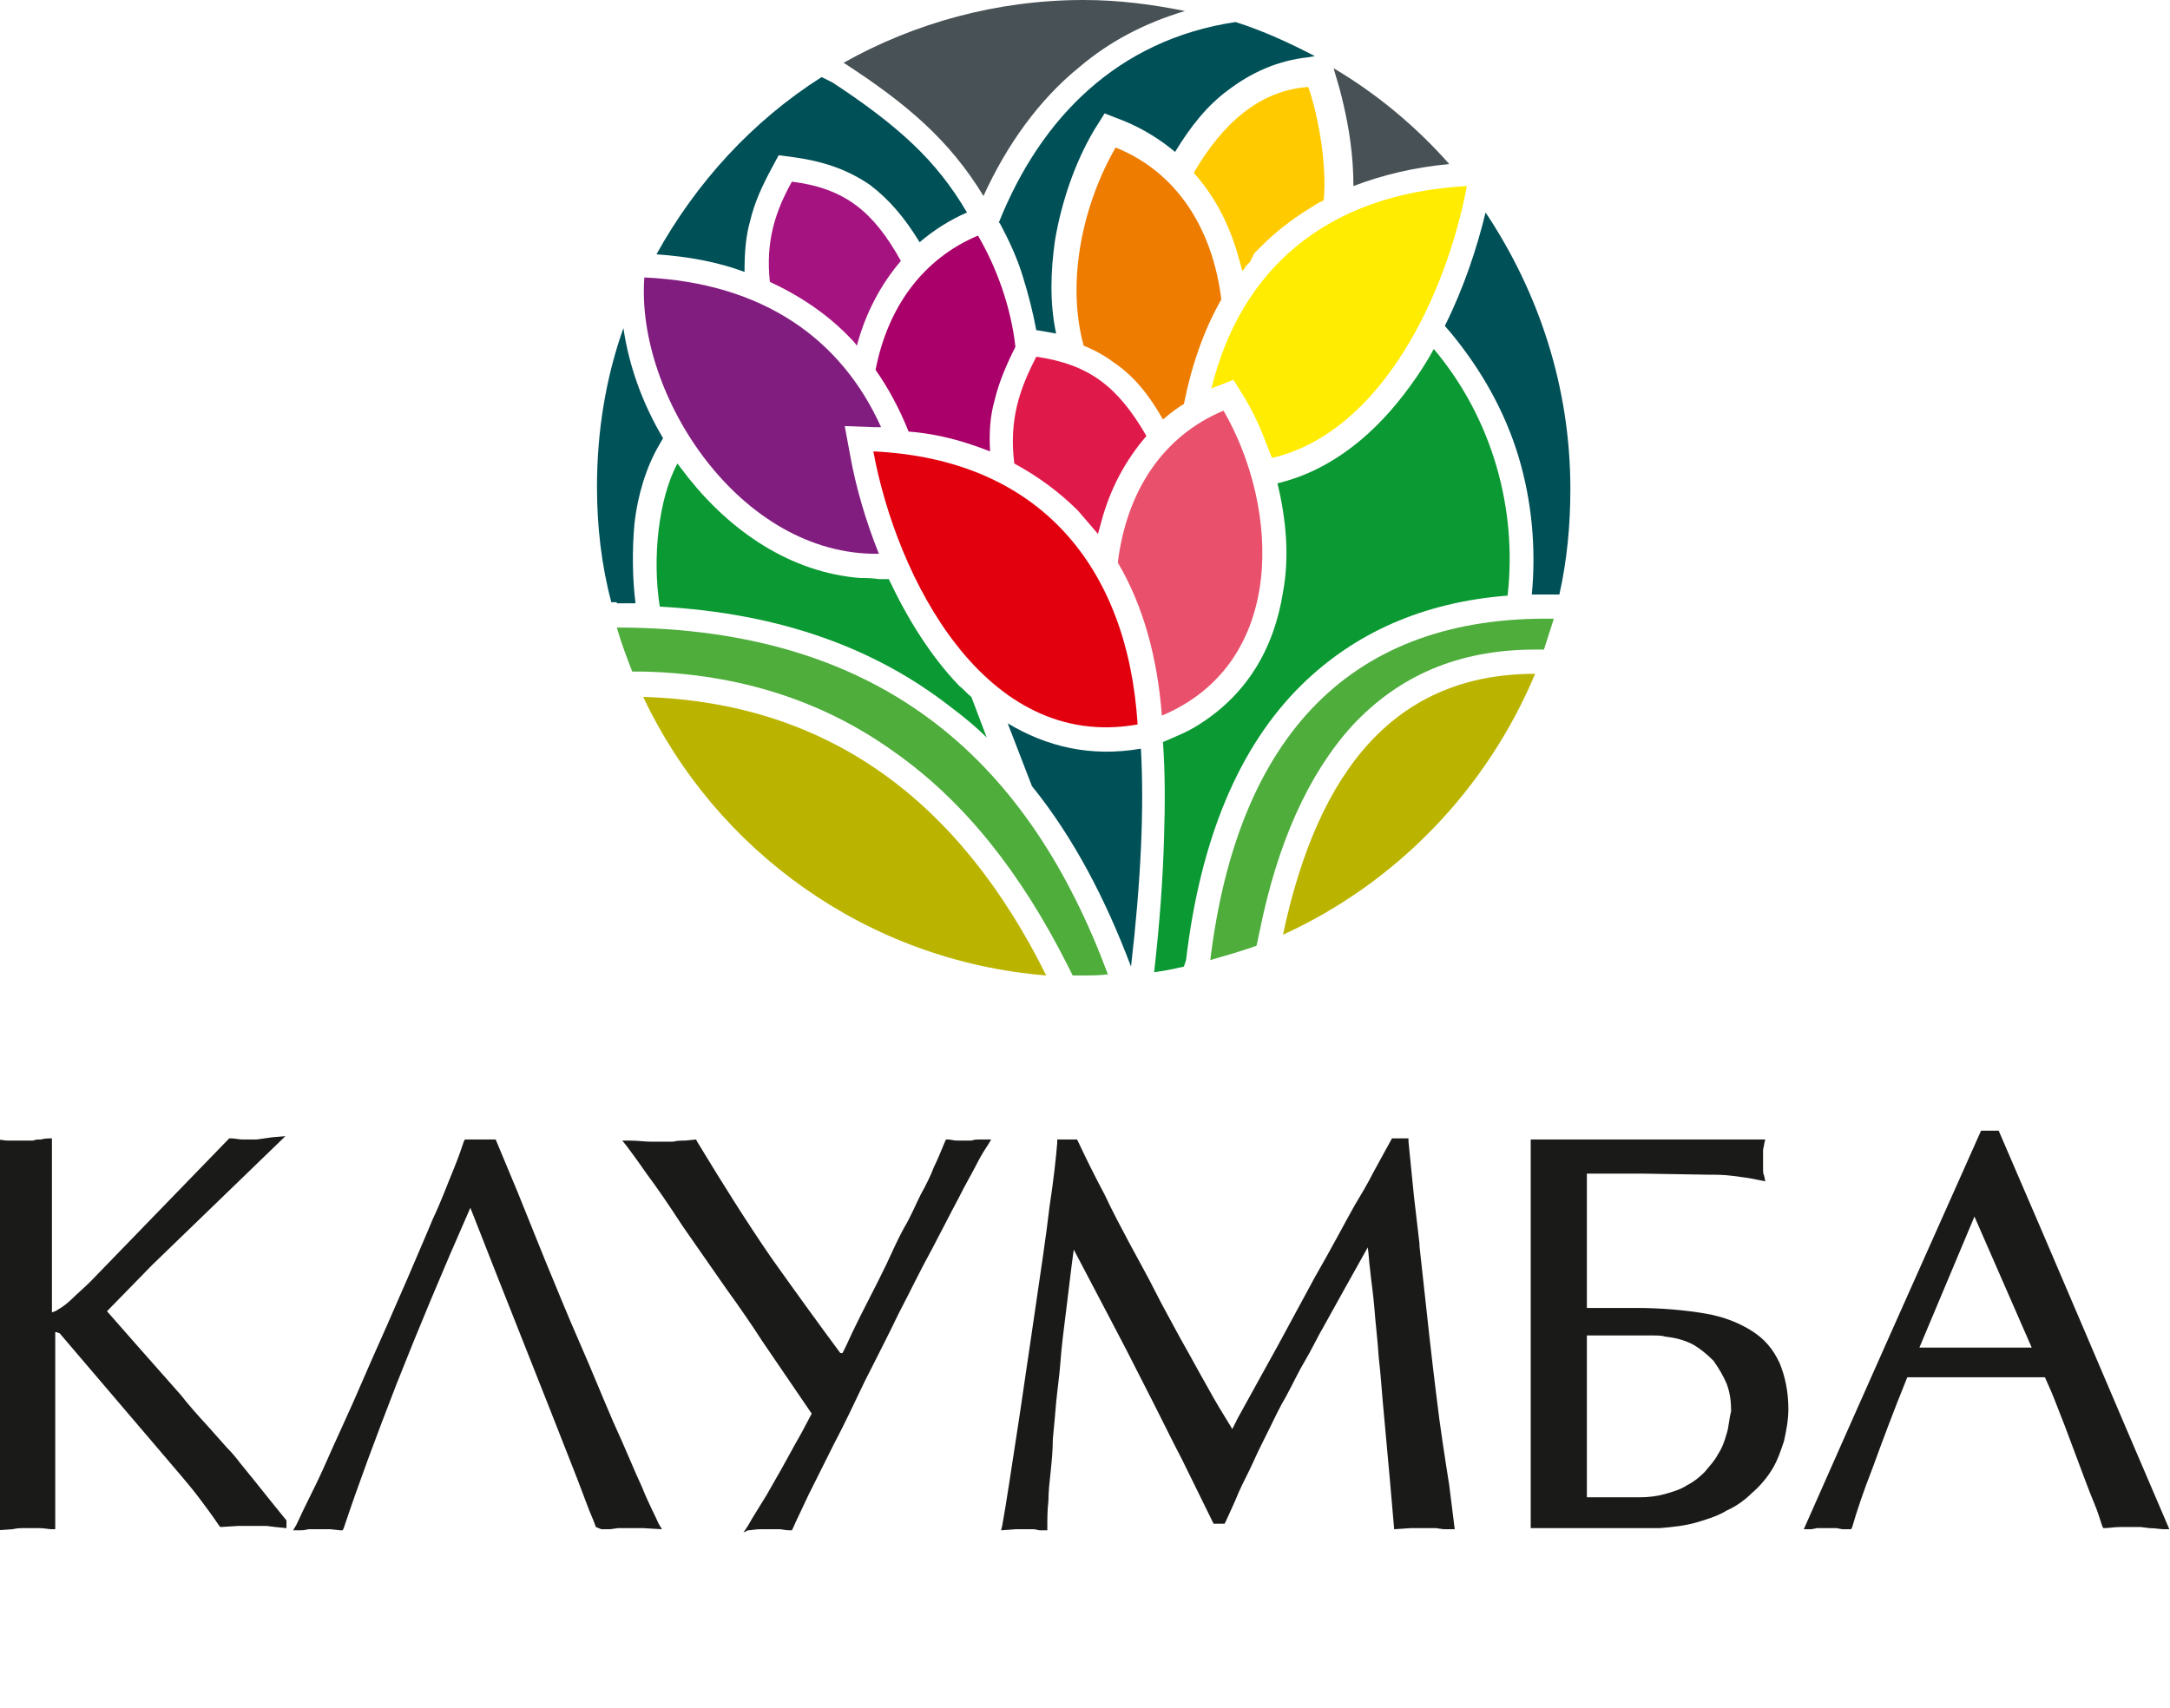 <svg width="696" height="548" viewBox="0 0 696 548" fill="none" xmlns="http://www.w3.org/2000/svg">
    <path d="M253.987 58.273C248.689 67.808 245.511 77.343 246.924 90.41C256.812 95.002 265.641 101.005 272.705 108.422C273.411 109.128 274.117 109.834 274.824 110.894C277.649 100.299 282.593 91.117 288.95 83.7C280.121 67.808 270.939 60.391 253.987 58.273Z" fill="#A51380"/>
    <path d="M317.557 144.798C317.204 138.795 317.557 133.497 318.97 128.553C320.383 122.549 322.855 116.898 325.68 111.248C324.267 98.534 319.676 85.82 313.672 75.578C296.014 82.995 284.713 98.534 280.828 118.664C285.066 124.668 288.598 131.378 291.423 138.441C300.959 139.148 309.434 141.62 317.557 144.798Z" fill="#A90069"/>
    <path d="M281.888 177.642C277.65 167.047 274.472 156.099 272.706 146.211L270.94 136.675L280.476 137.028C281.182 137.028 281.888 137.028 282.595 137.028C269.881 108.775 244.806 90.764 206.664 88.998C203.839 126.787 237.389 178.349 281.888 177.642Z" fill="#821D80"/>
    <path d="M388.543 124.669L389.249 124.316L395.606 121.843L399.138 127.494C401.257 131.026 403.023 134.557 404.789 138.795C405.848 141.621 406.908 144.093 407.967 146.918C443.637 138.442 464.12 93.59 470.477 59.687C424.919 62.159 397.725 86.88 388.543 124.669Z" fill="#FFEC00"/>
    <path d="M382.887 55.448C389.597 62.865 394.541 72.4 397.366 82.995C397.72 84.055 398.073 85.467 398.426 86.88L399.132 86.174L399.485 85.467L400.192 84.761L400.898 84.055L401.251 83.348L401.604 82.642L401.958 81.936L402.311 81.229L403.017 80.523L403.723 79.817L404.077 79.463L404.43 79.11C409.021 74.519 413.965 70.634 419.616 67.103C421.382 66.043 422.794 64.984 424.56 64.277C425.62 53.682 423.147 38.143 419.616 27.901C404.077 28.961 392.069 39.556 382.887 55.448Z" fill="#FFCB00"/>
    <path d="M373.005 134.557C375.124 132.791 377.243 131.025 379.715 129.613C382.187 117.252 386.072 105.951 391.723 96.062C388.897 73.106 377.243 55.095 357.819 47.325C347.224 65.69 341.926 90.411 347.577 110.895C351.109 112.307 354.287 114.073 357.112 116.192C363.469 120.43 368.414 126.434 373.005 134.557Z" fill="#EE7C00"/>
    <path d="M364.877 232.383C361.698 181.88 333.445 147.27 280.117 144.798C287.534 185.059 315.787 241.212 364.877 232.383Z" fill="#E2000F"/>
    <path d="M325.323 148.684C333.092 152.922 339.802 157.866 345.806 163.87C347.925 166.342 350.044 168.814 352.163 171.286C352.516 169.874 352.869 168.814 353.223 167.401C356.048 156.807 360.992 147.624 367.702 139.855C358.52 123.962 349.338 116.899 332.386 114.427C327.088 124.669 323.557 134.557 325.323 148.684Z" fill="#E0194B"/>
    <path d="M392.427 131.729C373.003 139.852 361.349 157.511 358.523 180.466C366.646 194.24 371.237 210.838 372.65 229.556C412.911 212.604 410.439 162.808 392.427 131.729Z" fill="#E9506C"/>
    <path d="M206.305 223.553C229.614 272.996 278.35 308.312 335.563 312.903C307.663 256.75 265.636 225.319 206.305 223.553Z" fill="#BAB400"/>
    <path d="M344.044 312.904C345.104 312.904 346.163 312.904 347.223 312.904C350.048 312.904 352.52 312.904 355.345 312.551C330.624 246.156 285.066 201.304 197.834 201.304C199.247 206.248 201.012 210.839 202.778 215.43H206.31C237.388 216.137 264.229 224.966 286.831 241.211C309.434 257.104 327.445 280.059 342.278 309.372L344.044 312.904Z" fill="#4EAD3B"/>
    <path d="M492.373 216.138C447.874 216.138 422.799 246.51 411.498 299.838C447.874 283.239 476.833 253.22 492.373 216.138Z" fill="#BAB400"/>
    <path d="M495.194 208.368C496.254 205.19 497.313 201.658 498.373 198.479C433.744 197.42 397.015 235.562 388.186 307.96C393.13 306.548 398.074 305.135 403.018 303.369L404.078 298.425C409.729 270.525 419.617 248.276 433.744 232.736C448.577 216.844 467.648 208.368 492.369 208.368H495.194Z" fill="#4EAD3B"/>
    <path d="M197.832 193.533C199.951 193.533 201.716 193.533 203.835 193.533C202.776 185.057 202.776 176.228 203.482 168.105C204.542 158.57 207.367 149.741 211.252 143.031L212.664 140.559C205.954 129.257 201.716 117.25 199.951 105.242C194.3 121.135 191.475 138.44 191.475 156.098C191.475 168.812 192.887 181.173 196.066 193.18H197.832V193.533Z" fill="#005259"/>
    <path d="M275.884 185.41C253.635 183.644 234.564 170.577 220.791 153.272C219.731 151.859 218.318 150.093 217.259 148.681C211.255 159.982 209.136 178.7 211.608 194.592C250.456 196.711 280.829 208.012 304.844 226.73C309.082 229.909 312.967 233.087 316.498 236.619L311.554 223.552C310.141 222.492 309.082 221.079 307.669 220.02C298.487 210.484 291.07 198.477 285.067 185.763H281.888C279.416 185.41 277.65 185.41 275.884 185.41Z" fill="#0B9933"/>
    <path d="M240.566 70.986C241.979 64.982 244.451 59.685 247.276 54.388L249.748 49.796L255.046 50.503C264.934 51.915 272.351 54.741 279.061 59.332C285.065 63.923 290.009 69.574 294.953 77.696C299.544 73.812 304.489 70.633 310.139 68.161C305.195 59.685 299.544 52.622 292.834 46.265C285.771 39.555 277.295 33.198 267.053 26.488L263.522 24.722C241.272 38.848 223.261 58.626 210.547 81.581C220.789 82.287 230.324 84.053 238.8 87.232C238.8 81.228 239.153 75.93 240.566 70.986Z" fill="#005057"/>
    <path d="M315.436 62.863C322.852 46.618 333.094 32.138 346.161 21.543C355.697 13.42 366.998 7.416 380.065 3.532C369.47 1.413 358.875 0 347.574 0C319.674 0 293.187 7.416 270.584 20.13C290.714 33.197 304.488 44.852 315.436 62.863Z" fill="#485155"/>
    <path d="M320.379 71.339L320.732 71.693C323.557 76.99 326.383 82.994 328.149 88.998C329.914 94.648 331.327 100.299 332.386 105.95H332.74C334.859 106.303 336.978 106.656 338.743 107.009C336.624 97.12 336.978 86.879 338.39 76.99C340.509 64.629 344.747 52.269 350.751 42.027L354.283 36.376L360.64 38.848C366.643 41.32 372.294 44.852 376.885 48.737C381.83 40.614 387.127 33.904 393.837 28.96C401.254 23.309 409.73 19.424 419.618 18.365L421.737 18.012C413.614 13.774 405.138 9.889 396.309 7.063C358.521 12.714 333.799 37.789 320.379 71.339Z" fill="#005057"/>
    <path d="M365.94 240.153C349.694 242.978 335.568 239.447 323.207 232.03L330.977 252.161C344.397 268.759 354.639 288.537 362.761 310.08C365.94 282.533 366.999 259.577 365.94 240.153Z" fill="#005057"/>
    <path d="M433.04 44.852C433.746 49.797 434.099 55.094 434.099 59.685C443.281 56.153 453.523 53.681 464.824 52.622C454.23 40.614 441.516 30.019 427.742 21.896L428.449 24.369C430.214 30.019 431.98 37.436 433.04 44.852Z" fill="#485155"/>
    <path d="M465.531 107.008C475.42 119.016 482.836 132.436 487.074 146.563C491.312 160.689 492.725 175.875 491.312 190.708C494.137 190.708 496.963 190.708 499.788 190.708H500.141C502.613 179.76 503.673 168.459 503.673 156.804C503.673 123.96 493.431 93.588 476.479 68.16C473.654 79.815 469.416 92.528 463.412 104.536L465.531 107.008Z" fill="#005057"/>
    <path d="M380.416 307.96C385.007 269.112 397.368 239.447 417.498 219.669C434.45 203.071 456.346 193.182 483.54 191.063C486.718 163.163 478.595 134.203 459.878 111.954C457.759 115.839 455.286 119.724 452.461 123.609C441.513 138.795 427.386 150.802 409.728 155.04C412.554 166.695 413.613 178.702 411.494 190.003C408.669 207.662 400.193 223.201 382.888 233.443C380.416 234.855 377.943 235.915 375.471 236.974L372.999 238.034C373.705 247.569 373.705 257.811 373.352 268.759C372.999 281.826 371.94 296.306 370.174 311.845C373.352 311.492 376.531 310.786 379.709 310.079L380.416 307.96Z" fill="#0B9933"/>
    <path d="M561.947 426.976C558.062 424.504 553.118 422.385 546.761 421.325C540.404 420.266 532.988 419.56 524.512 419.56H508.972V376.473H526.984L548.527 376.827C550.646 376.827 552.765 376.827 555.59 377.18C558.415 377.533 561.241 377.886 564.419 378.592L566.185 378.946L565.832 377.18C565.479 376.474 565.479 375.767 565.479 374.708C565.479 374.001 565.479 372.942 565.479 371.882C565.479 370.823 565.479 369.763 565.479 369.057C565.479 368.351 565.832 367.644 565.832 366.938L566.185 365.525H492.02H490.961V490.192H492.02C501.909 490.192 510.738 490.192 518.155 490.192C524.865 490.192 529.456 490.192 532.281 490.192C536.519 489.839 540.051 489.486 543.936 488.427C547.467 487.367 550.999 486.308 553.824 484.542C557.003 483.129 559.828 481.01 561.947 478.891C564.419 476.772 566.538 474.3 568.304 471.475C570.07 468.649 571.129 465.471 572.189 462.292C572.895 459.114 573.601 455.582 573.601 452.051C573.601 446.4 572.542 441.456 570.776 437.218C568.657 432.627 565.832 429.448 561.947 426.976ZM553.824 459.82C553.118 462.292 552.412 464.411 550.999 466.53C549.939 468.649 548.174 470.415 546.761 472.181C544.995 473.947 543.229 475.36 541.11 476.419C538.991 477.832 536.519 478.538 534.047 479.244C531.575 479.951 528.75 480.304 525.924 480.304H508.972V428.389H519.214H523.099C525.924 428.389 528.043 428.389 529.809 428.389C531.575 428.389 532.988 428.389 534.047 428.742C537.225 429.095 540.051 429.801 542.876 431.214C545.348 432.627 547.467 434.392 549.586 436.511C551.352 438.984 552.765 441.456 553.824 443.928C554.884 446.753 555.237 449.579 555.237 452.757C554.531 455.229 554.531 457.701 553.824 459.82Z" fill="#1A1A18"/>
    <path d="M192.888 490.546H195.713L198.185 490.192C199.245 490.192 199.951 490.192 200.304 490.192C201.011 490.192 201.717 490.192 202.07 490.192C202.777 490.192 203.13 490.192 203.836 490.192C204.542 490.192 205.249 490.192 206.308 490.192L212.312 490.546L211.253 488.78C210.193 486.308 208.074 482.423 205.955 477.125C203.483 471.828 200.658 464.765 196.773 456.289C193.241 448.166 189.71 439.337 185.825 430.508C181.94 421.679 178.408 412.849 174.877 404.373L166.048 382.477L158.984 365.525H149.096L148.742 366.232C148.036 368.351 146.977 371.529 145.211 375.767C143.445 380.005 141.679 384.949 138.854 390.953C136.382 396.957 133.556 403.314 130.731 410.024C127.906 416.381 125.08 423.091 121.902 430.155C118.723 437.218 115.898 443.928 113.073 450.285C110.248 456.642 107.422 462.646 104.95 468.296C102.478 473.947 100.359 478.185 98.593 481.717C96.827 485.248 95.768 487.72 95.061 489.133L94.002 490.899H96.121C96.827 490.899 97.534 490.899 98.946 490.546H99.653C100.359 490.546 100.712 490.546 101.418 490.546C101.772 490.546 102.478 490.546 102.831 490.546C103.184 490.546 103.891 490.546 104.244 490.546C104.95 490.546 105.303 490.546 106.01 490.546L109.188 490.899H109.894L110.248 490.192C114.839 476.419 120.489 461.233 127.199 443.928C133.91 426.976 141.679 408.258 150.861 387.422C162.163 416.381 173.817 445.341 185.118 474.3L189.003 484.542C190.063 487.014 190.769 488.78 191.122 489.839L192.888 490.546Z" fill="#1A1A18"/>
    <path d="M581.013 490.547L582.779 490.194H584.545C584.898 490.194 585.604 490.194 585.957 490.194C586.311 490.194 586.664 490.194 587.37 490.194C587.723 490.194 588.43 490.194 589.136 490.194L590.902 490.547H592.668H593.727L594.08 489.84C595.493 484.896 597.612 478.539 600.79 470.416C603.616 462.647 607.147 453.111 611.739 441.81H655.884C656.944 444.282 658.003 446.401 659.063 449.226C660.122 452.052 661.182 454.524 662.241 457.349C663.301 460.175 664.36 463 665.42 465.825C666.479 468.651 667.538 471.476 668.598 474.301C669.657 477.127 670.717 479.952 671.776 482.424C672.836 484.896 673.542 487.368 674.249 489.487L674.602 490.194C676.368 490.194 678.133 489.84 679.899 489.84C680.959 489.84 682.018 489.84 682.725 489.84C683.431 489.84 684.137 489.84 684.844 489.84C685.55 489.84 685.903 489.84 686.609 489.84L689.435 490.194C691.201 490.194 692.966 490.547 694.026 490.547H695.792C677.427 447.814 659.416 405.081 641.051 362.701H635.401C616.33 405.434 597.259 448.167 578.541 490.547H580.307H581.013ZM633.282 390.248L651.646 432.275H615.623L633.282 390.248Z" fill="#1A1A18"/>
    <path d="M7.123 490.193C7.829 490.193 8.535 490.193 8.889 490.193C9.242 490.193 9.948 490.193 10.301 490.193C11.008 490.193 11.714 490.193 12.42 490.193H12.773C14.186 490.193 15.599 490.547 16.658 490.547H17.718V427.33H18.071C18.424 427.33 18.777 427.683 19.13 427.683L57.978 473.241C59.744 475.36 61.863 477.833 63.982 480.658C66.101 483.483 68.22 486.309 70.339 489.487L70.692 489.84L76.343 489.487C77.403 489.487 78.462 489.487 79.168 489.487C79.875 489.487 80.934 489.487 81.287 489.487C81.641 489.487 82.347 489.487 83.053 489.487C83.76 489.487 84.466 489.487 85.525 489.487L88.351 489.84L91.882 490.193V487.721C86.938 481.717 81.994 475.36 77.049 469.357C75.99 467.944 74.577 466.178 72.811 464.412L67.161 458.055C63.276 453.817 60.451 450.639 57.978 447.46L44.558 432.274L34.316 420.62L48.796 405.787L91.529 364.467L87.291 364.82L84.819 365.173L82.347 365.526H81.287C80.581 365.526 80.228 365.526 79.522 365.526C78.815 365.526 78.462 365.526 77.756 365.526C76.696 365.526 75.284 365.173 74.224 365.173H73.518L29.019 411.085C26.9 413.204 24.781 414.969 23.368 416.382C21.956 417.795 20.543 418.854 19.483 419.56C18.777 419.914 18.424 420.267 17.718 420.62C17.365 420.62 17.011 420.973 16.658 420.973V365.173C15.599 365.173 14.186 365.173 13.127 365.526C12.067 365.526 11.361 365.526 10.654 365.879H8.889H7.829H6.77H3.944C3.591 365.879 2.885 365.879 2.532 365.879C1.472 365.879 0.059 365.526 -1 365.526V490.9L3.944 490.547C5.71 490.193 6.416 490.193 7.123 490.193Z" fill="#1A1A18"/>
    <path d="M315.084 365.525H314.025C313.319 365.525 312.612 365.525 311.553 365.879H310.493H309.787C308.727 365.879 307.668 365.879 306.962 365.879C305.902 365.879 304.843 365.525 304.136 365.525H303.43L303.077 366.232C302.017 368.704 300.958 371.529 299.545 374.355C298.486 377.18 297.073 380.005 295.307 383.184C293.541 386.715 292.129 390.247 290.01 393.779C288.244 396.957 286.478 400.842 284.359 405.433C280.827 412.849 276.943 419.913 273.411 427.329C271.998 430.508 270.939 432.627 270.233 434.039H269.526C262.463 424.504 255.046 414.262 247.277 403.314C239.507 392.013 231.738 379.652 223.615 366.232L223.262 365.525L219.73 365.879C218.317 365.879 217.258 365.879 215.845 366.232H214.079H213.02C211.96 366.232 210.548 366.232 208.782 366.232C207.016 366.232 204.544 365.879 202.072 365.879H199.6L201.012 367.644C202.072 369.057 204.191 371.882 207.369 376.473C210.548 380.711 214.433 386.362 219.024 393.425L232.797 413.203C237.388 419.56 241.273 425.21 244.452 430.155L260.344 453.463L257.165 459.467C255.753 461.939 253.987 465.118 251.868 469.003C249.749 472.887 247.63 476.419 245.864 479.598C243.745 483.129 241.626 486.308 239.86 489.486L238.448 491.605L239.86 490.899C240.92 490.899 242.333 490.546 243.745 490.546C245.158 490.546 246.217 490.546 247.983 490.546C248.689 490.546 249.396 490.546 250.102 490.546C250.808 490.546 251.868 490.899 253.281 490.899H253.987L254.34 490.192C255.4 487.72 257.165 484.189 259.284 479.598C261.403 475.36 264.229 469.709 267.407 463.352C270.586 457.348 273.764 450.638 277.296 443.222C280.827 436.158 284.712 428.742 288.244 421.325C292.129 413.909 295.307 407.199 298.839 400.842C302.017 394.838 304.843 389.187 307.315 384.596C309.787 379.652 311.906 376.12 313.319 373.295C314.731 370.47 316.144 368.351 316.85 367.291L317.91 365.525H315.084Z" fill="#1A1A18"/>
    <path d="M462.703 462.647C461.997 458.056 461.29 452.759 460.584 446.755C459.878 441.104 459.171 435.1 458.465 428.743C457.052 415.676 455.993 406.141 455.287 399.784V399.078C454.933 395.546 454.227 390.248 453.521 383.892L451.755 366.233V365.174H446.457L440.454 376.122C438.688 379.654 436.569 383.185 434.45 386.717C431.271 392.367 427.033 400.49 421.736 409.673L410.081 431.216L397.014 454.878L395.249 458.409C392.423 453.818 389.598 449.227 387.126 444.636C384.3 439.692 381.475 434.394 378.65 429.45C375.825 424.152 372.999 419.208 370.527 414.264C368.055 409.319 365.23 404.375 362.404 399.078C359.579 393.78 356.754 388.483 354.281 383.185C351.456 377.888 348.631 372.237 345.806 366.233L345.452 365.527H339.095V366.586C338.742 370.824 338.036 377.888 336.623 387.07C335.564 396.252 333.798 407.907 331.679 422.386C329.56 436.513 327.794 449.227 326.028 460.528C324.262 471.829 322.85 481.718 321.437 489.488L321.084 490.9L325.675 490.547C326.381 490.547 327.088 490.547 327.441 490.547C327.794 490.547 328.5 490.547 328.854 490.547C329.207 490.547 329.56 490.547 329.913 490.547H331.679L333.445 490.9H334.857H335.917V489.841C335.917 487.016 335.917 484.543 336.27 481.365C336.27 478.54 336.623 475.361 336.976 472.183C337.33 468.651 337.683 465.119 337.683 461.588C338.036 458.056 338.389 454.171 338.742 449.933C339.095 446.049 339.802 441.457 340.155 436.513C340.508 431.569 341.214 426.271 341.921 420.621L343.687 406.141L344.393 400.843C352.869 417.089 360.285 430.862 365.936 442.164C371.94 453.818 376.178 462.647 379.003 467.945L389.245 488.781H392.776L393.13 488.075C394.542 484.897 395.955 482.071 397.368 478.54C398.78 475.361 400.546 472.183 401.959 469.004C403.371 465.826 405.137 462.294 406.903 458.762C408.669 455.231 410.435 451.346 412.554 447.814C414.673 443.93 416.438 440.045 418.557 436.513C420.676 432.981 422.442 429.097 424.914 424.859L431.978 412.145L438.688 400.137C439.041 402.256 439.041 404.375 439.394 406.847C439.747 410.732 440.454 414.97 440.807 419.561C441.16 424.505 441.866 429.803 442.219 435.454C442.926 441.457 443.279 447.814 443.985 454.878L445.751 474.302L447.164 490.547L452.461 490.194C453.521 490.194 454.227 490.194 454.933 490.194C455.64 490.194 456.346 490.194 456.699 490.194C457.052 490.194 457.759 490.194 458.465 490.194C459.171 490.194 459.878 490.194 460.584 490.194L463.056 490.547H465.175H466.588L464.822 476.421C464.116 472.183 463.409 467.238 462.703 462.647Z" fill="#1A1A18"/>
</svg>
